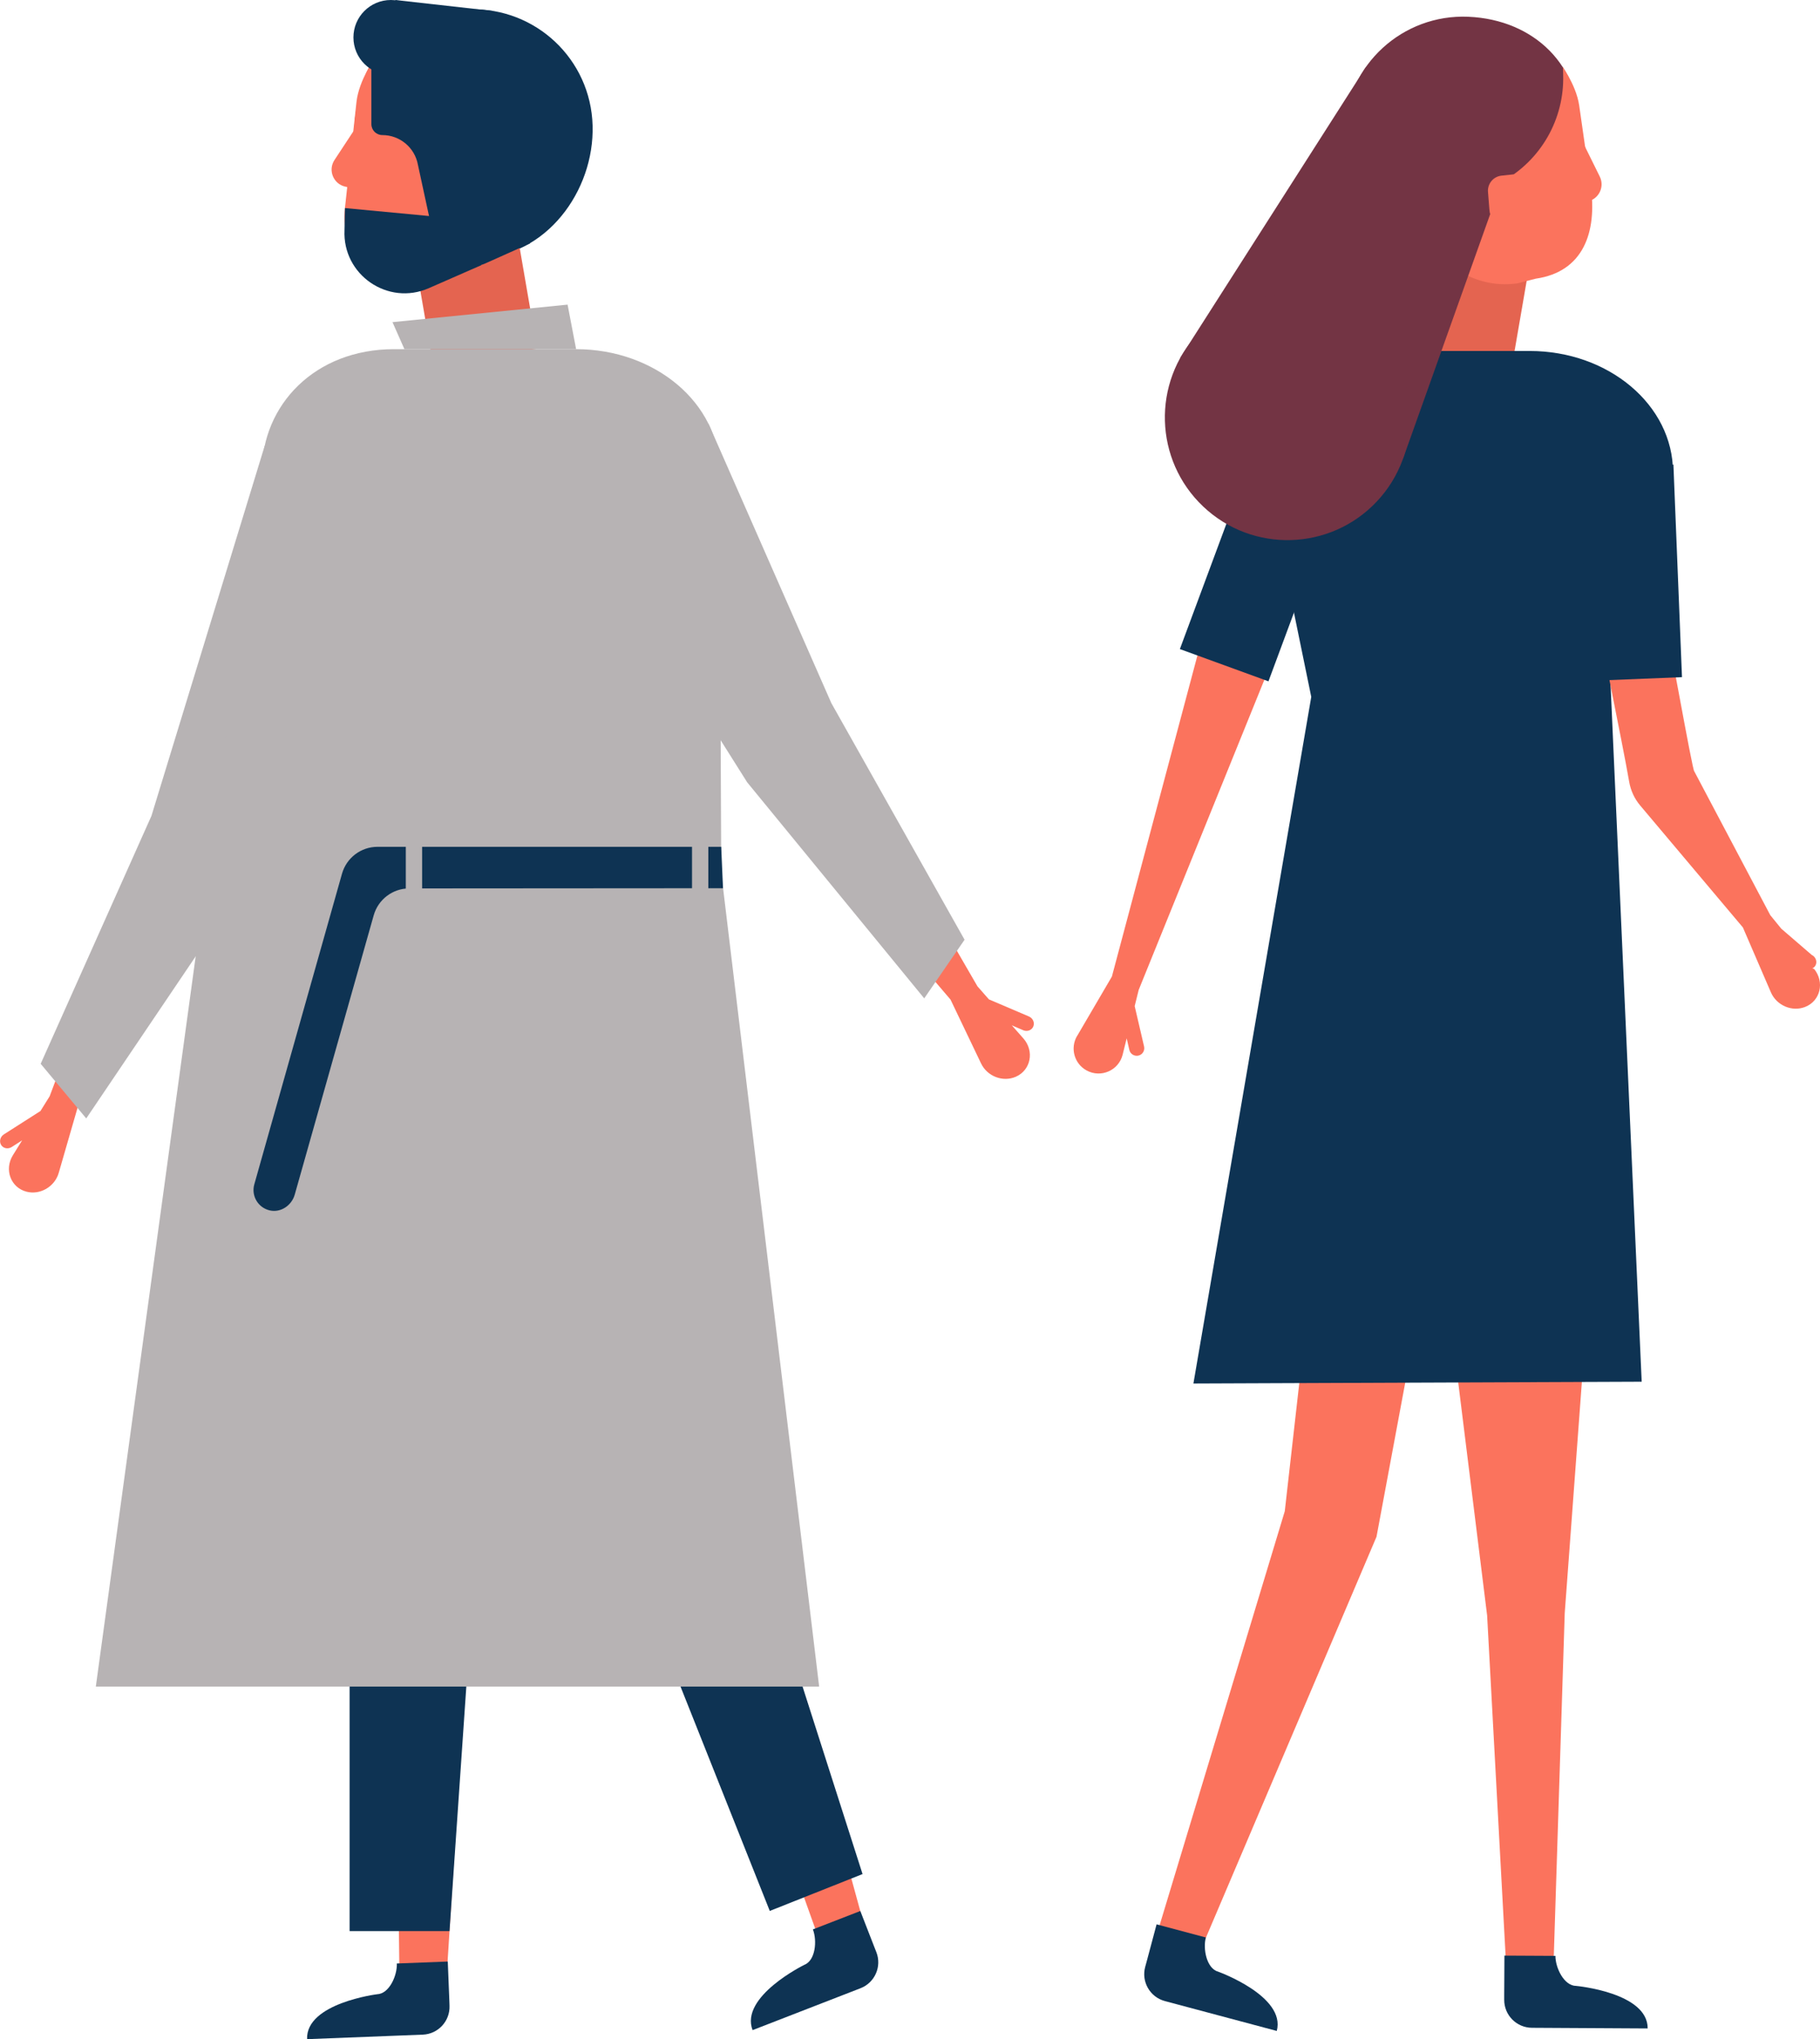 <svg xmlns="http://www.w3.org/2000/svg" id="Layer_2" data-name="Layer 2" viewBox="0 0 334.67 374.86"><defs><style> .cls-1 { fill: #e46450; } .cls-2 { fill: #fb735d; } .cls-3 { fill: #b7b3b4; } .cls-4 { fill: #0e3353; } .cls-5 { fill: #733444; } </style></defs><g id="_1" data-name=" 1"><g><polygon class="cls-5" points="254.28 90.85 217.04 65.76 251.2 12.28 273.17 22.19 254.28 90.85"></polygon><path class="cls-4" d="M108.91,21.95c.93,12.07-7.63,24.46-19.7,25.39-12.07.93-23.09-9.94-24.02-22.01-.4-5.14,1.91-11.92,3.14-13.76,3.59-5.36,10.1-9.25,17.03-9.79,12.07-.93,22.61,8.1,23.55,20.17Z"></path><path class="cls-2" d="M19.64,173.55c.34.04.68.09,1.02.13.73.85,1.83,1.42,3.26,1.32,1.8-.12,3.91-.25,6.13-.49.51.03,1.01.03,1.52.06l-17.16,28.55-3.61,12.49c-.73,2.54-3.42,4.11-5.92,3.46-2.91-.75-4.15-4.07-2.5-6.72l1.69-2.72-1.92,1.23c-.68.43-1.55.26-1.94-.38-.4-.64-.17-1.52.51-1.95l6.72-4.29,1.69-2.71,10.53-27.98Z"></path><path class="cls-2" d="M164.77,155.45c-.33.1-.65.2-.98.3-.58.96-1.57,1.7-3,1.84-1.8.18-3.9.39-6.13.52-.49.11-.99.2-1.49.3l21.62,25.35,5.61,11.73c1.14,2.39,4.04,3.49,6.41,2.44,2.75-1.22,3.43-4.7,1.37-7.04l-2.12-2.4,2.1.9c.74.31,1.57,0,1.85-.7.29-.7-.08-1.52-.82-1.84l-7.34-3.13-2.11-2.4-14.98-25.87Z"></path><polygon class="cls-2" points="85 318.03 72.92 320.37 73.46 363.79 82.05 364.59 85 318.03"></polygon><path class="cls-4" d="M72.97,360.96h0c.09,2.21-1.4,5.56-3.61,5.64,0,0-13.15,1.64-12.89,8.26l21.27-.83c2.83-.11,5.03-2.49,4.92-5.32l-.03-.87-.13-3.25-.16-4-9.37.36Z"></path><polygon class="cls-2" points="261.3 198.98 292.68 229.83 287.73 296.54 285.63 362.4 277.07 363.48 273.46 296.97 261.3 198.98"></polygon><path class="cls-4" d="M286.02,359.55h0c-.01,2.21,1.59,5.51,3.8,5.52,0,0,13.2,1.2,13.16,7.82l-21.28-.12c-2.83-.02-5.11-2.32-5.1-5.15v-.87s.02-3.25.02-3.25l.02-4,9.38.05Z"></path><polygon class="cls-2" points="245.5 196.16 263.83 225.05 253.12 282.5 220.64 358.81 212.09 357.7 236.25 277.81 245.5 196.16"></polygon><path class="cls-4" d="M221.74,356.16h0c-.57,2.13.15,5.73,2.28,6.3,0,0,12.47,4.49,10.76,10.89l-20.57-5.49c-2.74-.73-4.36-3.54-3.63-6.27l.23-.84.84-3.14,1.03-3.86,9.06,2.42Z"></path><polygon class="cls-2" points="146.9 310.18 136.24 316.32 150.86 357.21 159.25 355.16 146.9 310.18"></polygon><path class="cls-4" d="M149.48,354.69h0c.8,2.06.48,5.71-1.58,6.51,0,0-11.9,5.83-9.51,12l19.84-7.7c2.64-1.02,3.95-3.99,2.92-6.63l-.32-.81-1.18-3.03-1.45-3.73-8.74,3.39Z"></path><polygon class="cls-4" points="64.29 287.67 87.29 287.67 82.66 354.99 64.29 354.99 64.29 287.67"></polygon><polygon class="cls-4" points="116.66 288.74 138.04 280.24 158.61 344.51 141.55 351.29 116.66 288.74"></polygon><rect class="cls-1" x="76.74" y="32.81" width="19.34" height="33.17" transform="translate(-7.14 15.41) rotate(-9.79)"></rect><path class="cls-2" d="M90.27,12.34l-21.97-.72c.69-1-2.3,3.1-2.75,7.13l-2.12,19.5c-.95,8.72,5.84,11.85,14.55,12.8h0c8.72.95,16.55-5.34,17.51-14.05l1.18-10.1s-3-14.42-6.41-14.55Z"></path><path class="cls-5" d="M247.16,24.03c-.53,12.1,8.85,22.33,20.94,22.86,12.1.53,21.79-10.54,22.32-22.64.53-12.1-8.3-20.64-20.4-21.17-12.1-.53-22.33,8.85-22.86,20.94Z"></path><rect class="cls-1" x="260.9" y="37" width="19.34" height="33.17" transform="translate(528.1 152.39) rotate(-170.21)"></rect><path class="cls-2" d="M265.47,13.81l21.94-1.45c-.73-.98,2.4,3.02,2.98,7.03l2.11,14.73c1.24,8.68-1.43,15.86-10.1,17.11l-3.36.86c-8.68,1.24-16.72-4.78-17.97-13.46l-1.52-10.06s2.52-14.51,5.92-14.76Z"></path><polygon class="cls-3" points="152.87 129.25 177.37 172.75 169.95 183.53 137.4 143.82 106.62 95 130.31 77.94 152.87 129.25"></polygon><polygon class="cls-3" points="27.85 149.98 7.48 195.56 15.86 205.6 44.6 163.05 70.73 111.59 48.68 81.93 27.85 149.98"></polygon><path class="cls-3" d="M150.62,310.05H17.62l30.54-223.27c0-12.31,9.73-22.59,24.28-22.59h33.51c14.55,0,26.35,9.98,26.35,22.29l.33,74.02,18,149.55Z"></path><path class="cls-4" d="M301.87,254l-82.42.33,21.67-126.22-6.04-29.41-6.51-11.37c0-12.31,4.66-22.81,19.21-22.81h33.51c14.55,0,26.35,9.98,26.35,22.29l-11.51,38.44,5.75,128.75Z"></path><circle class="cls-4" cx="71.87" cy="6.88" r="6.88"></circle><path class="cls-2" d="M198.05,190.47l6.41-10.95,17.4-65.3c1.15-3.9,12.18,6.94,12.18,6.94l-24.65,60.81-.74,2.98,1.73,7.43c.17.75-.29,1.5-1.04,1.67-.75.17-1.5-.29-1.67-1.04l-.49-2.13-.74,2.99c-.72,2.91-4,4.35-6.63,2.91-2.27-1.24-3.06-4.1-1.76-6.33Z"></path><path class="cls-4" d="M98.62,24.83l-1.17,19.92-8.08,3.62c-4.06,1.86-8.79-.54-9.67-4.92l-2.85-13.15c-.57-3.17-3.33-5.47-6.55-5.47h0c-1.11,0-2.01-.9-2.01-2.01v-11.2h30.32v13.21Z"></path><polygon class="cls-3" points="104.37 56 72.17 59.22 74.37 64.19 105.94 64.19 104.37 56"></polygon><polygon class="cls-4" points="233.25 125.25 216.96 119.32 230.85 81.93 247.13 87.87 233.25 125.25"></polygon><path class="cls-2" d="M311.56,141.81c-.33.09-5.1-27.4-5.43-27.31-.61.94-9.93-.88-12.17-.83-.42.08,4.36,22.67,5.62,30.04.28,1.61.97,3.12,2.03,4.37l18.88,22.41,5.15,11.93c1.05,2.43,3.91,3.64,6.31,2.68,2.8-1.11,3.6-4.56,1.64-6.98l-3.65-1.08,2.06.98c.73.34,1.57.06,1.88-.62s-.02-1.52-.75-1.87l-5.58-4.81-2.02-2.48-13.97-26.43Z"></path><rect class="cls-4" x="291.18" y="85.73" width="17.33" height="39.1" transform="translate(-4 12.19) rotate(-2.31)"></rect><path class="cls-5" d="M276.14,33.43h0l-18.12,50.82-27.96-12.93,25.49-57.55,19.86-2.3,11.99.89.04,1.31c.27,8.2-4.1,15.85-11.31,19.77Z"></path><circle class="cls-5" cx="236.75" cy="76.74" r="22.55" transform="translate(18.43 196.22) rotate(-46.65)"></circle><path class="cls-4" d="M132.62,155.67h-63.2c-3.04,0-5.7,2.02-6.53,4.94l-16.13,57.12c-.59,2.1.69,4.29,2.85,4.78,2.02.46,4.03-.91,4.59-2.91l14.52-51.34c.83-2.92,3.49-4.94,6.52-4.94l57.71-.04-.33-7.62Z"></path><rect class="cls-3" x="74.62" y="152.75" width="3" height="13.75"></rect><rect class="cls-3" x="127.25" y="152.5" width="3" height="13.75"></rect><path class="cls-2" d="M65.96,34.83l-2.43-.51c-2.22-.47-3.27-3.02-2.02-4.91l3.48-5.29,5.99,3.94-5.02,6.76Z"></path><path class="cls-2" d="M289.09,37.29l2.47-.21c2.26-.19,3.62-2.59,2.61-4.63l-2.8-5.67-6.43,3.18,4.15,7.33Z"></path><polygon class="cls-4" points="102.87 12.75 76.37 12.75 72.69 0 90.54 2 102.87 12.75"></polygon><path class="cls-4" d="M88.5,48.75l-9.66,4.23c-7.52,3.29-15.88-2.47-15.49-10.67l.08-4.06,15.88,1.5,7.06,2.75,2.12,6.25Z"></path><path class="cls-2" d="M279.12,43.01l.75-.06-1.53-10.9-2.15.23c-1.55.12-2.7,1.48-2.57,3.02l.26,3.23c.21,2.68,2.56,4.69,5.25,4.47Z"></path></g></g></svg>